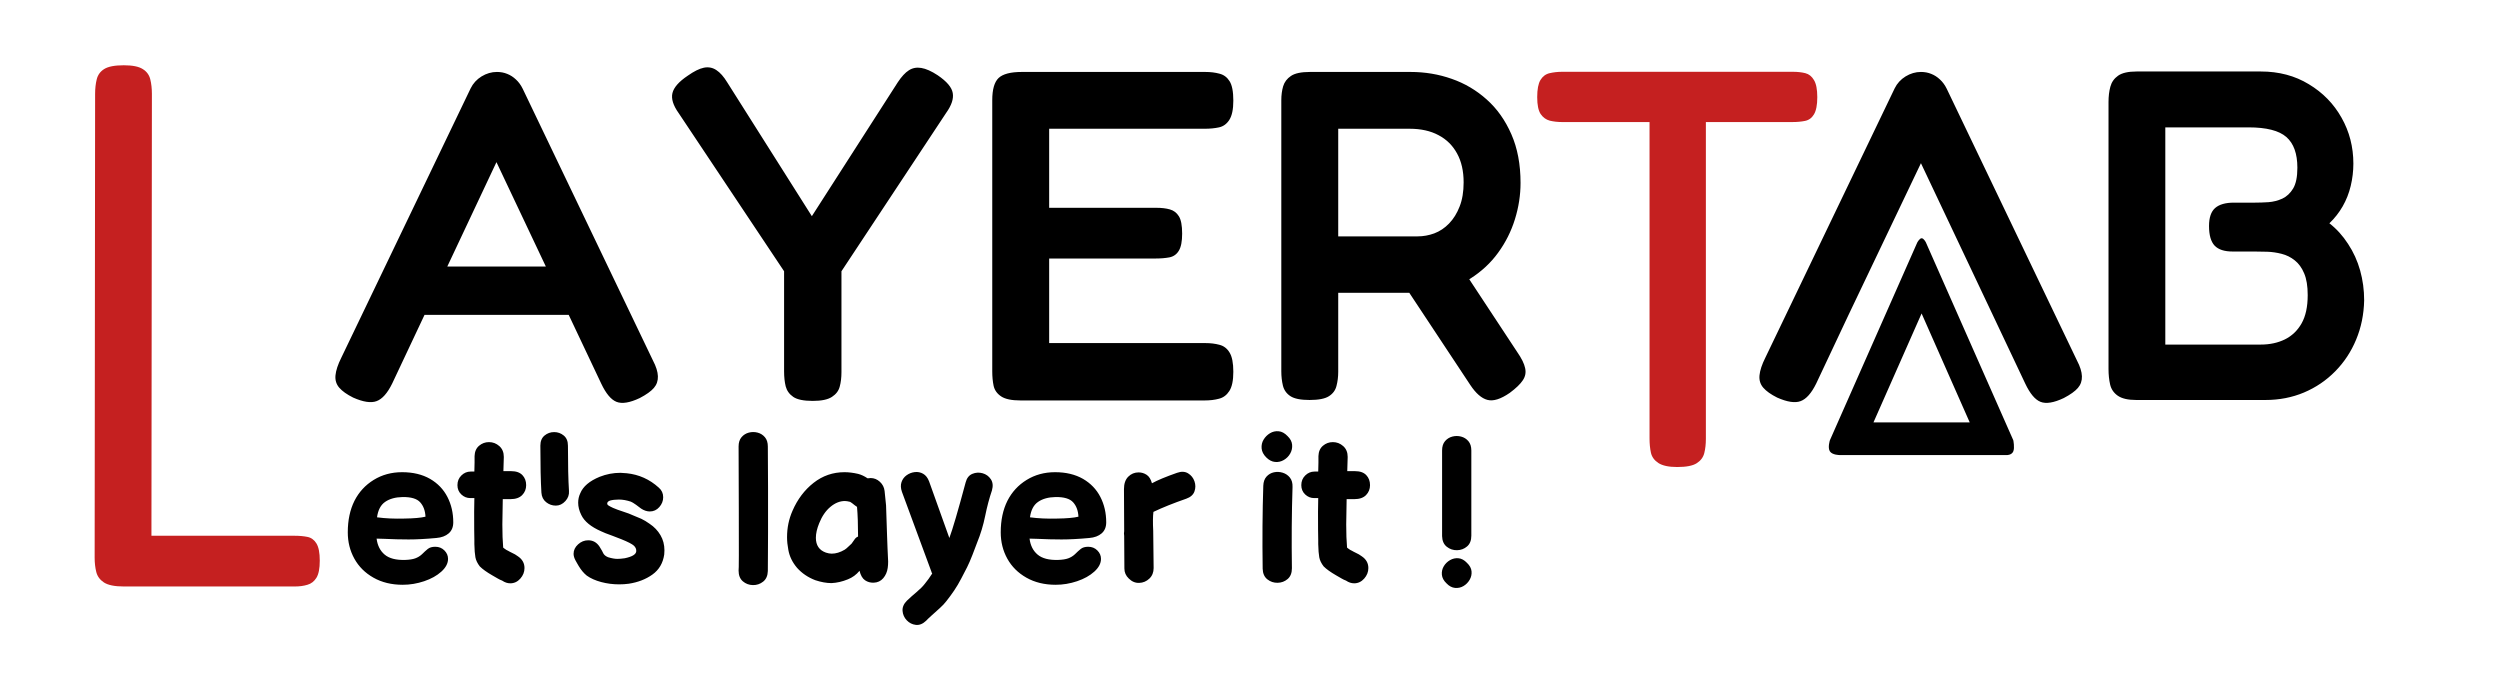 <?xml version="1.0" encoding="utf-8"?>
<svg width="766" height="212" viewBox="0 0 766 212" fill="none" xmlns="http://www.w3.org/2000/svg">
  <defs>
    <clipPath id="clip_path_1">
      <rect width="414" height="71" />
    </clipPath>
  </defs>
  <g id="Group">
    <rect id="Rectangle" width="766" height="212" fill="#FFFFFF" fill-rule="evenodd" fill-opacity="0" />
    <path id="Path" d="M98.817 94.648C98.77 93.265 98.266 91.659 97.305 89.831C97.305 89.831 57.403 6.581 57.403 6.581C56.841 5.433 56.149 4.484 55.329 3.734C54.509 2.96 53.618 2.386 52.657 2.011C51.696 1.613 50.641 1.413 49.493 1.413C47.852 1.413 46.282 1.87 44.782 2.784C43.306 3.698 42.192 4.917 41.442 6.441C41.442 6.441 1.821 88.952 1.821 88.952C0.766 91.062 0.169 92.867 0.028 94.367C-0.113 95.843 0.274 97.109 1.188 98.163C2.102 99.218 3.52 100.226 5.442 101.187C8.512 102.546 10.903 102.909 12.614 102.277C14.348 101.644 15.942 99.851 17.395 96.898C17.395 96.898 27.314 75.839 27.314 75.839L71.488 75.839C71.488 75.839 81.45 96.898 81.45 96.898C82.903 99.968 84.462 101.831 86.126 102.488C87.813 103.167 90.192 102.781 93.263 101.327C95.278 100.273 96.719 99.242 97.587 98.234C98.454 97.226 98.864 96.031 98.817 94.648C98.817 94.648 98.817 94.648 98.817 94.648C98.817 94.648 98.817 94.648 98.817 94.648ZM64.487 61.038L34.285 61.038L49.352 29.046L64.487 61.038L64.487 61.038L64.487 61.038ZM189.161 7.882C188.88 6.148 187.344 4.331 184.555 2.433C182.634 1.167 180.946 0.417 179.493 0.183C178.063 -0.052 176.798 0.195 175.696 0.921C174.594 1.624 173.469 2.843 172.321 4.577C172.321 4.577 145.989 45.605 145.989 45.605C145.989 45.605 120.044 4.577 120.044 4.577C118.989 2.843 117.887 1.601 116.739 0.851C115.591 0.077 114.313 -0.169 112.907 0.112C111.524 0.394 109.872 1.214 107.95 2.573C105.255 4.378 103.696 6.148 103.274 7.882C102.852 9.616 103.497 11.679 105.208 14.069C105.208 14.069 137.481 62.48 137.481 62.48C137.481 62.48 137.481 93.136 137.481 93.136C137.481 94.87 137.645 96.406 137.973 97.741C138.325 99.077 139.098 100.155 140.294 100.976C141.489 101.796 143.481 102.206 146.27 102.206C148.942 102.206 150.899 101.796 152.141 100.976C153.407 100.155 154.204 99.101 154.532 97.812C154.884 96.523 155.059 95.058 155.059 93.417C155.059 93.417 155.059 62.48 155.059 62.48C155.059 62.48 187.157 13.929 187.157 13.929C188.798 11.632 189.466 9.616 189.161 7.882C189.161 7.882 189.161 7.882 189.161 7.882C189.161 7.882 189.161 7.882 189.161 7.882ZM204.006 100.835C205.248 101.656 207.216 102.066 209.912 102.066C209.912 102.066 266.373 102.066 266.373 102.066C267.99 102.066 269.443 101.89 270.732 101.538C272.045 101.21 273.099 100.425 273.896 99.183C274.716 97.941 275.127 95.972 275.127 93.277C275.127 90.581 274.74 88.612 273.966 87.37C273.216 86.128 272.185 85.343 270.873 85.015C269.584 84.663 268.131 84.487 266.513 84.487C266.513 84.487 218.701 84.487 218.701 84.487L218.701 58.577C218.701 58.577 251.22 58.577 251.22 58.577C252.861 58.577 254.302 58.46 255.545 58.226C256.81 57.968 257.771 57.288 258.427 56.187C259.107 55.085 259.447 53.339 259.447 50.949C259.447 48.441 259.107 46.659 258.427 45.605C257.771 44.55 256.857 43.859 255.685 43.531C254.537 43.202 253.154 43.038 251.537 43.038C251.537 43.038 218.701 43.038 218.701 43.038L218.701 18.816C218.701 18.816 266.373 18.816 266.373 18.816C267.99 18.816 269.443 18.675 270.732 18.394C272.045 18.113 273.099 17.351 273.896 16.109C274.716 14.843 275.127 12.874 275.127 10.202C275.127 7.413 274.74 5.421 273.966 4.226C273.216 3.031 272.185 2.269 270.873 1.941C269.584 1.589 268.131 1.413 266.513 1.413C266.513 1.413 210.334 1.413 210.334 1.413C206.888 1.413 204.509 2.034 203.197 3.277C201.908 4.519 201.263 6.781 201.263 10.062C201.263 10.062 201.263 93.136 201.263 93.136C201.263 94.777 201.404 96.265 201.685 97.601C201.99 98.937 202.763 100.015 204.006 100.835C204.006 100.835 204.006 100.835 204.006 100.835C204.006 100.835 204.006 100.835 204.006 100.835ZM292.643 100.765C293.838 101.538 295.783 101.925 298.479 101.925C301.244 101.925 303.225 101.538 304.42 100.765C305.639 99.992 306.412 98.937 306.74 97.601C307.092 96.265 307.268 94.823 307.268 93.277C307.268 93.277 307.268 69.089 307.268 69.089L329.048 69.089C329.048 69.089 347.732 97.32 347.732 97.32C349.443 99.898 351.189 101.421 352.971 101.89C354.752 102.382 357.037 101.667 359.826 99.745C361.748 98.316 363.084 97.027 363.834 95.878C364.607 94.73 364.842 93.487 364.537 92.152C364.256 90.792 363.447 89.152 362.111 87.23C362.111 87.23 347.421 64.939 347.421 64.939C347.514 64.881 347.606 64.823 347.697 64.765C351.166 62.562 354.025 59.902 356.275 56.784C358.549 53.667 360.26 50.257 361.408 46.554C362.557 42.851 363.131 39.136 363.131 35.409C363.131 29.738 362.193 24.769 360.318 20.503C358.443 16.214 355.924 12.663 352.76 9.851C349.596 7.015 346.021 4.906 342.037 3.523C338.053 2.116 333.846 1.413 329.416 1.413C329.416 1.413 298.619 1.413 298.619 1.413C295.924 1.413 293.979 1.823 292.783 2.644C291.588 3.441 290.791 4.495 290.393 5.808C290.018 7.097 289.83 8.515 289.83 10.062C289.83 10.062 289.83 93.136 289.83 93.136C289.83 94.683 289.994 96.148 290.322 97.531C290.674 98.913 291.447 99.992 292.643 100.765C292.643 100.765 292.643 100.765 292.643 100.765C292.643 100.765 292.643 100.765 292.643 100.765ZM331.596 51.792L307.268 51.792L307.268 18.816C307.268 18.816 329.135 18.816 329.135 18.816C332.604 18.816 335.557 19.472 337.994 20.784C340.455 22.073 342.354 23.948 343.689 26.409C345.025 28.847 345.693 31.788 345.693 35.234C345.693 38.117 345.283 40.589 344.463 42.652C343.666 44.714 342.588 46.449 341.229 47.855C339.893 49.237 338.381 50.245 336.693 50.878C335.029 51.487 333.33 51.792 331.596 51.792C331.596 51.792 331.596 51.792 331.596 51.792L331.596 51.792ZM535.137 94.648C535.09 93.265 534.586 91.66 533.625 89.832C533.625 89.832 493.723 6.581 493.723 6.581C493.161 5.433 492.469 4.484 491.649 3.734C490.829 2.96 489.938 2.386 488.977 2.011C488.016 1.613 486.961 1.413 485.813 1.413C484.172 1.413 482.602 1.871 481.102 2.785C479.625 3.699 478.512 4.917 477.762 6.441C477.762 6.441 438.141 88.953 438.141 88.953C437.086 91.062 436.489 92.867 436.348 94.367C436.207 95.843 436.594 97.109 437.508 98.164C438.422 99.218 439.84 100.226 441.762 101.187C444.832 102.546 447.223 102.91 448.934 102.277C450.668 101.644 452.262 99.851 453.715 96.898C453.715 96.898 463.634 75.839 463.634 75.839L485.813 29.368L507.808 75.839C507.808 75.839 517.77 96.898 517.77 96.898C519.223 99.968 520.782 101.832 522.446 102.488C524.133 103.167 526.512 102.781 529.582 101.328C531.598 100.273 533.039 99.242 533.907 98.234C534.774 97.226 535.184 96.031 535.137 94.648C535.137 94.648 535.137 94.648 535.137 94.648C535.137 94.648 535.137 94.648 535.137 94.648ZM546.133 100.624C547.399 101.491 549.274 101.925 551.758 101.925C551.758 101.925 591.379 101.925 591.379 101.925C595.598 101.925 599.524 101.163 603.157 99.64C606.813 98.093 610.012 95.925 612.754 93.136C615.496 90.347 617.629 87.112 619.153 83.433C620.7 79.73 621.52 75.722 621.614 71.409C621.614 68.222 621.203 65.163 620.383 62.234C619.563 59.304 618.332 56.597 616.692 54.112C615.075 51.605 613.164 49.495 610.961 47.784C612.578 46.237 613.938 44.503 615.039 42.581C616.141 40.659 616.961 38.574 617.5 36.324C618.039 34.074 618.309 31.8 618.309 29.503C618.309 24.394 617.102 19.706 614.688 15.441C612.297 11.175 608.957 7.753 604.668 5.175C600.403 2.573 595.493 1.273 589.938 1.273C589.938 1.273 551.899 1.273 551.899 1.273C549.321 1.273 547.422 1.706 546.203 2.573C545.008 3.417 544.223 4.542 543.848 5.948C543.473 7.331 543.286 8.89 543.286 10.624C543.286 10.624 543.286 92.433 543.286 92.433C543.286 94.144 543.45 95.726 543.778 97.179C544.106 98.609 544.891 99.757 546.133 100.624C546.133 100.624 546.133 100.624 546.133 100.624C546.133 100.624 546.133 100.624 546.133 100.624ZM589.938 84.945L560.688 84.945L560.688 18.394C560.688 18.394 586.176 18.394 586.176 18.394C591.661 18.394 595.528 19.378 597.778 21.347C600.028 23.316 601.153 26.456 601.153 30.769C601.153 33.558 600.719 35.679 599.852 37.132C598.985 38.562 597.883 39.593 596.547 40.226C595.211 40.835 593.793 41.199 592.293 41.316C590.817 41.409 589.446 41.456 588.18 41.456C588.18 41.456 581.711 41.456 581.711 41.456C579.133 41.456 577.211 42.007 575.946 43.109C574.703 44.21 574.082 46.05 574.082 48.628C574.082 51.417 574.657 53.421 575.805 54.64C576.953 55.835 578.782 56.433 581.289 56.433C581.289 56.433 587.899 56.433 587.899 56.433C589.164 56.433 590.512 56.456 591.942 56.503C593.371 56.55 594.825 56.761 596.301 57.136C597.801 57.511 599.149 58.179 600.344 59.14C601.563 60.101 602.524 61.425 603.227 63.112C603.953 64.8 604.317 67.027 604.317 69.792C604.317 73.355 603.696 76.237 602.453 78.441C601.211 80.644 599.5 82.284 597.321 83.362C595.164 84.417 592.703 84.945 589.938 84.945C589.938 84.945 589.938 84.945 589.938 84.945L589.938 84.945Z" fill="#000000" transform="translate(102.763 20.632)" />
    <path id="Path#1" d="M2.848 158.467C4.113 159.287 6.141 159.697 8.93 159.697C8.93 159.697 61.348 159.697 61.348 159.697C62.777 159.697 64.067 159.522 65.215 159.17C66.363 158.842 67.278 158.127 67.957 157.026C68.637 155.924 68.977 154.178 68.977 151.787C68.977 149.373 68.637 147.615 67.957 146.514C67.278 145.412 66.363 144.744 65.215 144.51C64.067 144.276 62.777 144.158 61.348 144.158C61.348 144.158 17.402 144.158 17.402 144.158C17.402 144.158 17.543 8.789 17.543 8.789C17.543 7.148 17.379 5.66 17.051 4.324C16.723 2.965 15.949 1.91 14.73 1.16C13.535 0.387 11.602 0 8.93 0C6.141 0 4.137 0.387 2.918 1.16C1.723 1.91 0.961 2.965 0.633 4.324C0.305 5.66 0.141 7.148 0.141 8.789C0.141 8.789 0 150.908 0 150.908C0 152.455 0.164 153.897 0.492 155.233C0.82 156.569 1.605 157.647 2.848 158.467C2.848 158.467 2.848 158.467 2.848 158.467C2.848 158.467 2.848 158.467 2.848 158.467Z" fill="#C52020" fill-rule="evenodd" transform="translate(29 20)" />
    <g id="Group" transform="translate(560.352 73)">
      <path id="Triangle" d="M28.425 0C29.086 -0.021 29.729 1.248 29.729 1.248C29.729 1.248 56.523 61.9 56.523 61.9C56.523 61.9 56.99 64.161 56.523 65.294C56.056 66.426 54.656 66.429 54.656 66.429C54.656 66.429 3.271 66.429 3.271 66.429C3.271 66.429 1.063 66.426 0.327 65.294C-0.409 64.161 0.327 61.9 0.327 61.9C0.327 61.9 27.084 1.333 27.084 1.333C27.084 1.333 27.764 0.021 28.425 0C28.425 0 28.425 0 28.425 0Z" transform="translate(0 0)" />
      <path id="Shape" d="M29.729 1.248C29.729 1.248 29.086 -0.021 28.425 0C27.764 0.021 27.084 1.333 27.084 1.333C27.084 1.333 26.489 2.679 26.489 2.679L26.37 2.948L23.728 8.929L22.959 10.67C22.959 10.67 0.327 61.9 0.327 61.9C0.327 61.9 -0.409 64.161 0.327 65.294C1.063 66.426 3.271 66.429 3.271 66.429C3.271 66.429 54.656 66.429 54.656 66.429C54.656 66.429 56.056 66.426 56.523 65.294C56.99 64.161 56.523 61.9 56.523 61.9C56.523 61.9 54.113 56.443 54.113 56.443L54.107 56.429L33.891 10.67L33.116 8.915L30.563 3.137L30.417 2.805L29.729 1.248C29.729 1.248 29.729 1.248 29.729 1.248ZM28.425 23.043L13.676 56.429L43.174 56.429L28.425 23.043L28.425 23.043Z" fill="#000000" fill-rule="evenodd" />
    </g>
    <path d="M19.392 58.176Q22.72 58.176 25.952 57.088Q29.184 56 31.232 54.144Q33.28 52.288 33.28 50.24Q33.28 48.768 32.16 47.648Q31.04 46.528 29.376 46.528Q27.904 46.528 27.072 47.2Q26.24 47.872 25.28 48.832Q24.384 49.664 23.232 50.08Q22.08 50.496 20.16 50.56Q15.936 50.688 13.856 48.928Q11.776 47.168 11.392 44.032L13.632 44.096Q17.664 44.288 21.184 44.288Q24.896 44.288 29.696 43.84Q32.064 43.648 33.472 42.432Q34.88 41.216 34.88 39.04Q34.88 34.752 33.088 31.264Q31.296 27.776 27.776 25.728Q24.192 23.68 19.2 23.68Q14.336 23.68 10.496 26.048Q6.656 28.416 4.608 32.448Q2.56 36.544 2.56 42.112Q2.56 46.528 4.576 50.176Q6.592 53.824 10.432 56Q14.272 58.176 19.392 58.176ZM11.52 37.504Q11.968 34.176 14.016 32.768Q16.064 31.36 19.328 31.296Q23.232 31.232 24.736 32.896Q26.24 34.56 26.368 37.312Q24.32 37.824 19.904 37.888Q15.296 38.016 11.52 37.504ZM52.352 57.728Q54.144 57.728 55.424 56.288Q56.704 54.848 56.704 53.056Q56.704 50.816 54.72 49.472Q53.888 48.832 52.736 48.32L52.224 48.064L51.648 47.744L51.136 47.488L50.496 47.04Q50.432 47.04 50.176 46.784Q49.92 43.776 49.92 39.68Q49.92 37.184 49.984 35.84Q50.048 34.56 50.048 31.936L52.416 31.936Q54.784 31.936 56 30.688Q57.216 29.44 57.216 27.648Q57.216 25.792 56.064 24.576Q54.912 23.36 52.608 23.36L50.24 23.36L50.368 19.008Q50.368 16.896 48.992 15.68Q47.616 14.464 45.824 14.464Q44.096 14.464 42.784 15.584Q41.472 16.704 41.408 18.752L41.408 20.736L41.344 23.488L40.192 23.488Q38.592 23.488 37.376 24.672Q36.16 25.856 36.16 27.648Q36.16 29.376 37.344 30.496Q38.528 31.616 40.128 31.616L41.344 31.616Q41.28 33.024 41.28 35.776Q41.28 42.56 41.344 44.416L41.344 45.696Q41.408 48.384 41.664 49.76Q41.92 51.136 43.008 52.544Q44.288 53.824 46.848 55.296L48.512 56.256Q49.152 56.64 49.856 56.896Q51.072 57.728 52.352 57.728ZM69.248 32.512Q70.464 31.168 70.336 29.44Q70.016 24.448 70.016 15.552Q70.016 13.504 68.736 12.448Q67.456 11.392 65.792 11.392Q64.128 11.392 62.848 12.448Q61.568 13.504 61.568 15.552Q61.568 24.704 61.888 29.952Q62.016 31.808 63.328 32.864Q64.64 33.92 66.304 33.92Q67.968 33.92 69.248 32.512ZM85.696 58.048Q87.232 58.048 88.64 57.856Q92.864 57.216 95.904 55.04Q98.944 52.864 99.52 48.896Q99.584 48.448 99.584 47.616Q99.584 45.056 98.368 42.976Q97.152 40.896 95.04 39.488Q93.696 38.528 92.48 37.952Q91.2 37.44 90.176 36.992Q88.64 36.288 87.168 35.84Q84.992 35.136 83.84 34.624Q82.88 34.176 82.496 33.92Q82.048 33.664 82.048 33.28Q82.048 32.704 82.88 32.384Q84.032 32.064 85.632 32.064Q87.36 32.064 89.28 32.704Q89.792 32.896 90.88 33.664L92.416 34.816Q93.76 35.712 95.104 35.712Q96.832 35.712 98.016 34.368Q99.2 33.024 99.2 31.36Q99.2 29.568 97.856 28.416Q93.632 24.576 88 24Q86.72 23.872 86.08 23.872Q82.816 23.872 79.744 25.088Q75.072 27.008 73.792 30.144Q73.152 31.488 73.152 33.024Q73.152 34.88 74.112 36.8Q75.52 39.744 80.192 41.792Q81.216 42.304 83.584 43.136L86.4 44.224Q89.408 45.44 90.24 46.208Q90.944 46.912 90.944 47.68L90.944 47.936Q90.816 49.344 87.424 50.048Q86.08 50.24 85.184 50.24Q83.968 50.24 82.304 49.728Q81.216 49.28 80.832 48.512L80.448 47.744L79.68 46.464Q78.4 44.544 76.224 44.544Q74.496 44.544 73.12 45.792Q71.744 47.04 71.744 48.704Q71.744 49.6 72.32 50.688L72.896 51.712L73.344 52.48Q74.432 54.272 75.776 55.36Q77.568 56.64 80.224 57.344Q82.88 58.048 85.696 58.048ZM131.264 53.952Q131.264 51.776 131.296 48.64Q131.328 45.504 131.328 41.952Q131.328 38.4 131.328 34.912Q131.328 31.424 131.328 28.544Q131.264 20.928 131.264 15.808Q131.264 14.016 130.368 12.96Q129.472 11.904 128.128 11.552Q126.784 11.2 125.44 11.552Q124.096 11.904 123.2 12.96Q122.304 14.016 122.304 15.808L122.368 35.392Q122.432 53.824 122.304 53.824Q122.304 56 123.616 57.12Q124.928 58.24 126.688 58.272Q128.448 58.304 129.824 57.216Q131.2 56.128 131.264 53.952ZM150.784 57.664C152.448 57.579 154.112 57.195 155.776 56.512Q157.888 55.68 159.36 53.888Q159.872 56 161.056 56.8C161.845 57.333 162.731 57.579 163.712 57.536Q165.504 57.472 166.624 56.16Q167.744 54.848 168 52.992Q168.128 52.096 168.128 51.072Q168.064 50.112 167.936 46.912L167.808 43.456Q167.616 36.672 167.488 33.856L167.04 29.44Q166.848 27.776 165.6 26.624Q164.352 25.472 162.752 25.472L162.112 25.536L161.792 25.536Q160.384 24.576 158.912 24.192Q156.672 23.68 154.752 23.68Q149.44 23.68 145.28 26.944Q141.12 30.208 138.816 35.52Q137.152 39.296 137.152 43.584Q137.152 45.44 137.536 47.424Q138.048 50.432 140.224 52.992Q142.464 55.488 145.792 56.768Q148.48 57.664 150.784 57.664ZM150.848 48.64Q150.016 48.64 149.056 48.32Q145.984 47.232 145.984 43.776Q145.984 41.792 147.008 39.296Q148.288 36.096 150.432 34.304Q152.576 32.512 154.88 32.512Q155.456 32.512 156.48 32.768L157.056 33.152L157.952 33.856L158.592 34.304Q158.912 38.016 158.912 43.392Q158.4 43.584 158.016 44.032L156.928 45.568L155.968 46.464Q155.328 47.104 154.816 47.424Q152.768 48.64 150.848 48.64ZM179.776 69.184Q180.096 68.8 181.376 67.648L183.936 65.344Q185.152 64.256 185.984 63.168Q187.2 61.632 188.352 59.936Q189.504 58.24 190.528 56.256L192.32 52.8Q193.088 51.264 193.984 48.96L195.392 45.248Q196.992 41.344 197.856 37.088Q198.72 32.832 199.936 29.248Q200.512 27.2 199.584 25.824Q198.656 24.448 197.056 24Q195.456 23.552 193.92 24.192Q192.384 24.832 191.872 26.816Q188.352 39.936 186.88 43.84L180.672 26.496Q180.032 24.832 178.848 24.16Q177.664 23.488 176.288 23.648Q174.912 23.808 173.792 24.608Q172.672 25.408 172.224 26.72Q171.776 28.032 172.352 29.696L181.376 54.144Q181.44 54.464 181.632 54.72Q180.544 56.448 179.328 57.92Q178.432 59.072 176.864 60.384Q175.296 61.696 173.888 63.04Q172.416 64.512 172.544 66.176Q172.672 67.84 173.824 69.056Q174.976 70.272 176.608 70.464Q178.24 70.656 179.776 69.184ZM219.456 58.176Q222.784 58.176 226.016 57.088Q229.248 56 231.296 54.144Q233.344 52.288 233.344 50.24Q233.344 48.768 232.224 47.648Q231.104 46.528 229.44 46.528Q227.968 46.528 227.136 47.2Q226.304 47.872 225.344 48.832Q224.448 49.664 223.296 50.08Q222.144 50.496 220.224 50.56Q216 50.688 213.92 48.928Q211.84 47.168 211.456 44.032L213.696 44.096Q217.728 44.288 221.248 44.288Q224.96 44.288 229.76 43.84Q232.128 43.648 233.536 42.432Q234.944 41.216 234.944 39.04Q234.944 34.752 233.152 31.264Q231.36 27.776 227.84 25.728Q224.256 23.68 219.264 23.68Q214.4 23.68 210.56 26.048Q206.72 28.416 204.672 32.448Q202.624 36.544 202.624 42.112Q202.624 46.528 204.64 50.176Q206.656 53.824 210.496 56Q214.336 58.176 219.456 58.176ZM211.584 37.504Q212.032 34.176 214.08 32.768Q216.128 31.36 219.392 31.296Q223.296 31.232 224.8 32.896Q226.304 34.56 226.432 37.312Q224.384 37.824 219.968 37.888Q215.36 38.016 211.584 37.504ZM241.856 56.256C242.795 57.195 243.861 57.643 245.056 57.6Q246.848 57.536 248.16 56.288Q249.472 55.04 249.472 53.056Q249.408 45.696 249.344 41.664Q249.152 37.888 249.408 35.84Q253.568 33.856 259.456 31.808Q261.44 31.104 261.984 29.568Q262.528 28.032 261.984 26.464Q261.44 24.896 260.032 24.032Q258.624 23.168 256.64 23.872Q251.52 25.664 248.96 27.072Q248.448 25.216 247.328 24.48Q246.208 23.744 244.864 23.744Q243.008 23.744 241.696 25.056Q240.384 26.368 240.384 28.864Q240.384 34.624 240.448 41.728Q240.32 42.432 240.448 43.2Q240.448 46.848 240.512 53.184Q240.512 54.976 241.856 56.256ZM282.88 53.248Q282.944 55.424 284.32 56.512C285.237 57.237 286.283 57.589 287.456 57.568Q289.216 57.536 290.528 56.416Q291.84 55.296 291.84 53.12Q291.648 40.192 292.032 28.224Q292.096 26.432 291.232 25.344Q290.368 24.256 289.024 23.84Q287.68 23.424 286.336 23.712Q284.992 24 284.064 25.024Q283.136 26.048 283.072 27.84Q282.688 39.68 282.88 53.248ZM290.496 12.608Q289.216 11.264 287.776 11.136Q286.336 11.008 285.12 11.744Q283.904 12.48 283.168 13.696Q282.432 14.912 282.56 16.384Q282.688 17.856 283.968 19.136Q285.248 20.416 286.688 20.544Q288.128 20.672 289.376 19.936Q290.624 19.2 291.328 17.952Q292.032 16.704 291.904 15.264Q291.776 13.824 290.496 12.608ZM310.912 57.728Q312.704 57.728 313.984 56.288Q315.264 54.848 315.264 53.056Q315.264 50.816 313.28 49.472Q312.448 48.832 311.296 48.32L310.784 48.064L310.208 47.744L309.696 47.488L309.056 47.04Q308.992 47.04 308.736 46.784Q308.48 43.776 308.48 39.68Q308.48 37.184 308.544 35.84Q308.608 34.56 308.608 31.936L310.976 31.936Q313.344 31.936 314.56 30.688Q315.776 29.44 315.776 27.648Q315.776 25.792 314.624 24.576Q313.472 23.36 311.168 23.36L308.8 23.36L308.928 19.008Q308.928 16.896 307.552 15.68Q306.176 14.464 304.384 14.464Q302.656 14.464 301.344 15.584Q300.032 16.704 299.968 18.752L299.968 20.736L299.904 23.488L298.752 23.488Q297.152 23.488 295.936 24.672Q294.72 25.856 294.72 27.648Q294.72 29.376 295.904 30.496Q297.088 31.616 298.688 31.616L299.904 31.616Q299.84 33.024 299.84 35.776Q299.84 42.56 299.904 44.416L299.904 45.696Q299.968 48.384 300.224 49.76Q300.48 51.136 301.568 52.544Q302.848 53.824 305.408 55.296L307.072 56.256Q307.712 56.64 308.416 56.896Q309.632 57.728 310.912 57.728ZM337.856 43.264Q337.92 45.44 339.296 46.528Q340.672 47.616 342.432 47.584Q344.192 47.552 345.504 46.432Q346.816 45.312 346.816 43.136L346.816 17.024Q346.816 15.232 345.92 14.176Q345.024 13.12 343.68 12.768Q342.336 12.416 340.992 12.768Q339.648 13.12 338.752 14.176Q337.856 15.232 337.856 17.024L337.856 43.264ZM345.472 51.456Q344.256 50.176 342.88 50.048Q341.504 49.92 340.288 50.624Q339.072 51.328 338.368 52.512Q337.664 53.696 337.792 55.104Q337.92 56.512 339.2 57.728Q340.416 59.008 341.824 59.136Q343.232 59.264 344.416 58.56Q345.6 57.856 346.304 56.64Q347.008 55.424 346.88 54.048Q346.752 52.672 345.472 51.456Z" fill="#000000" clip-path="url(#clip_path_1)" transform="translate(104 121)" />
    <path id="Path#2" d="M82.16 0.422C81.059 0.141 79.781 0 78.328 0C78.328 0 7.629 0 7.629 0C6.293 0 5.016 0.141 3.797 0.422C2.602 0.703 1.664 1.406 0.984 2.531C0.328 3.633 0 5.379 0 7.77C0 10.16 0.352 11.883 1.055 12.938C1.781 13.992 2.719 14.672 3.867 14.977C5.039 15.258 6.293 15.398 7.629 15.398C7.629 15.398 34.418 15.398 34.418 15.398C34.418 15.398 34.418 112.306 34.418 112.306C34.418 113.947 34.559 115.412 34.84 116.701C35.121 117.99 35.883 119.045 37.125 119.865C38.391 120.685 40.312 121.095 42.891 121.095C45.68 121.095 47.672 120.709 48.867 119.935C50.086 119.162 50.859 118.131 51.188 116.842C51.516 115.552 51.68 114.088 51.68 112.447C51.68 112.447 51.68 15.398 51.68 15.398C51.68 15.398 78.188 15.398 78.188 15.398C79.617 15.398 80.906 15.281 82.055 15.047C83.227 14.812 84.141 14.145 84.797 13.043C85.477 11.918 85.817 10.16 85.817 7.77C85.817 5.379 85.477 3.633 84.797 2.531C84.141 1.406 83.262 0.703 82.16 0.422C82.16 0.422 82.16 0.422 82.16 0.422C82.16 0.422 82.16 0.422 82.16 0.422Z" fill="#C52020" fill-rule="evenodd" transform="translate(471 22)" />
  </g>
</svg>